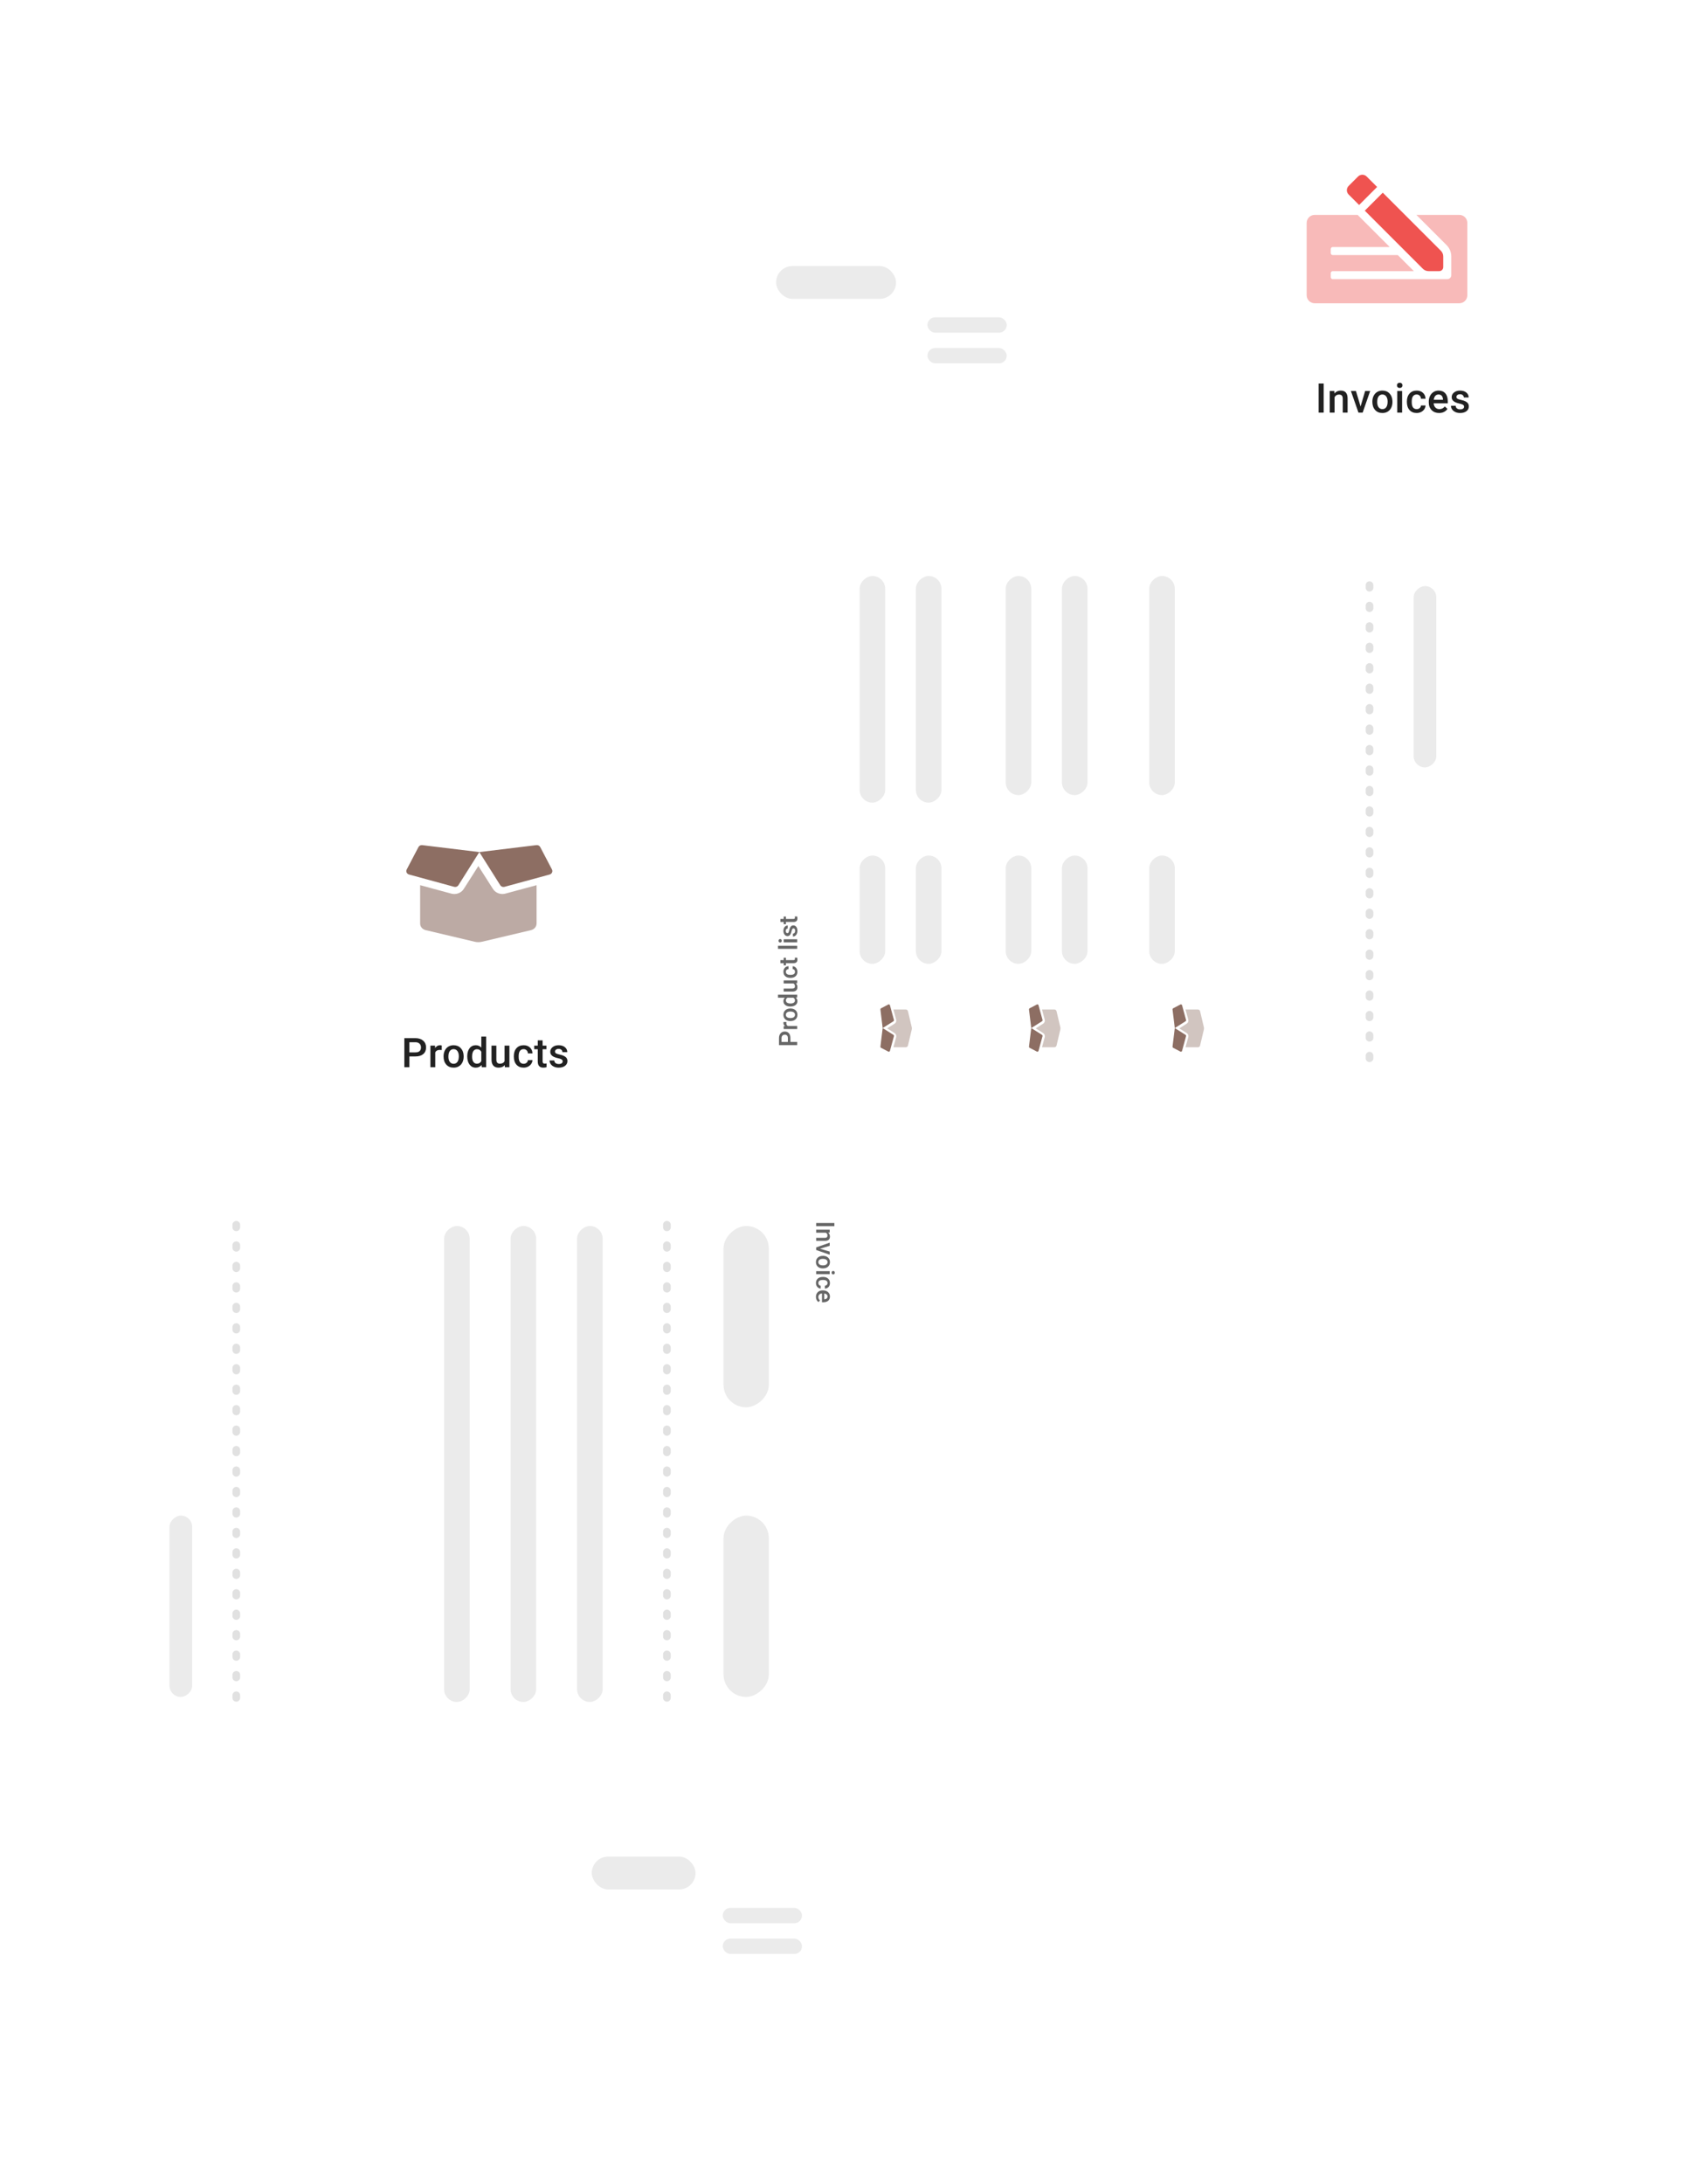 <svg width="659" height="854" viewBox="0 0 659 854" fill="none" xmlns="http://www.w3.org/2000/svg">
<g filter="url(#filter0_d)">
<rect x="429.633" y="92" width="89.86" height="141.619" rx="16" transform="rotate(90 429.633 92)" fill="white"/>
</g>
<rect x="362.729" y="124.093" width="31" height="6" rx="3" fill="black" fill-opacity="0.08"/>
<rect x="362.729" y="136.093" width="31" height="6" rx="3" fill="black" fill-opacity="0.08"/>
<rect x="303.527" y="104.035" width="46.911" height="12.837" rx="6.419" fill="black" fill-opacity="0.08"/>
<g filter="url(#filter1_d)">
<rect x="340.553" y="714" width="89.86" height="122.537" rx="16" transform="rotate(90 340.553 714)" fill="white"/>
</g>
<rect x="282.664" y="746.093" width="31" height="6" rx="3" fill="black" fill-opacity="0.08"/>
<rect x="282.664" y="758.093" width="31" height="6" rx="3" fill="black" fill-opacity="0.08"/>
<rect x="231.439" y="726.035" width="40.59" height="12.837" rx="6.419" fill="black" fill-opacity="0.08"/>
<g filter="url(#filter2_d)">
<rect x="345.014" y="460.711" width="227.509" height="325.013" rx="16" transform="rotate(90 345.014 460.711)" fill="white"/>
</g>
<rect x="75.152" y="592.687" width="70.912" height="8.864" rx="4.432" transform="rotate(90 75.152 592.687)" fill="black" fill-opacity="0.08"/>
<rect x="300.693" y="479.424" width="70.912" height="17.728" rx="8.864" transform="rotate(90 300.693 479.424)" fill="black" fill-opacity="0.08"/>
<rect x="300.693" y="592.687" width="70.912" height="17.728" rx="8.864" transform="rotate(90 300.693 592.687)" fill="black" fill-opacity="0.08"/>
<rect x="235.691" y="479.424" width="186.144" height="10" rx="5" transform="rotate(90 235.691 479.424)" fill="black" fill-opacity="0.08"/>
<rect x="209.691" y="479.424" width="186.144" height="10" rx="5" transform="rotate(90 209.691 479.424)" fill="black" fill-opacity="0.08"/>
<rect x="183.691" y="479.424" width="186.144" height="10" rx="5" transform="rotate(90 183.691 479.424)" fill="black" fill-opacity="0.08"/>
<path d="M319.209 479.481L319.209 478.25L326.318 478.25L326.318 479.481L319.209 479.481ZM324.492 481.986L323.882 482.02C324.354 482.411 324.59 482.923 324.59 483.558C324.59 484.658 323.96 485.218 322.7 485.238L319.209 485.238L319.209 484.051L322.632 484.051C322.967 484.051 323.215 483.978 323.374 483.832C323.537 483.688 323.618 483.452 323.618 483.124C323.618 482.645 323.402 482.289 322.969 482.054L319.209 482.054L319.209 480.868L324.492 480.868L324.492 481.986ZM320.713 488.314L324.492 489.432L324.492 490.658L319.209 488.827L319.209 487.796L324.492 485.951L324.492 487.181L320.713 488.314ZM321.899 491.102C322.417 491.102 322.882 491.205 323.296 491.41C323.713 491.615 324.032 491.903 324.253 492.274C324.478 492.645 324.59 493.071 324.59 493.553C324.59 494.266 324.36 494.844 323.901 495.287C323.442 495.733 322.834 495.973 322.075 496.009L321.797 496.014C321.276 496.014 320.811 495.913 320.4 495.711C319.99 495.513 319.673 495.226 319.448 494.852C319.224 494.481 319.111 494.051 319.111 493.563C319.111 492.818 319.359 492.22 319.854 491.771C320.352 491.325 321.014 491.102 321.841 491.102L321.899 491.102ZM321.797 492.289C321.253 492.289 320.827 492.401 320.518 492.625C320.212 492.85 320.059 493.163 320.059 493.563C320.059 493.963 320.215 494.274 320.527 494.496C320.84 494.72 321.297 494.833 321.899 494.833C322.433 494.833 322.856 494.717 323.169 494.486C323.481 494.258 323.638 493.947 323.638 493.553C323.638 493.166 323.483 492.858 323.174 492.63C322.868 492.403 322.409 492.289 321.797 492.289ZM319.209 498.28L319.209 497.093L324.492 497.093L324.492 498.28L319.209 498.28ZM325.864 497.02C326.047 497.02 326.198 497.077 326.318 497.191C326.439 497.308 326.499 497.474 326.499 497.689C326.499 497.904 326.439 498.07 326.318 498.187C326.198 498.304 326.047 498.363 325.864 498.363C325.685 498.363 325.535 498.304 325.415 498.187C325.298 498.07 325.239 497.904 325.239 497.689C325.239 497.474 325.298 497.308 325.415 497.191C325.535 497.077 325.685 497.02 325.864 497.02ZM320.059 501.747C320.059 502.043 320.145 502.289 320.317 502.484C320.49 502.679 320.703 502.783 320.957 502.796L320.957 503.915C320.628 503.902 320.321 503.799 320.034 503.607C319.751 503.415 319.526 503.154 319.36 502.826C319.194 502.497 319.111 502.142 319.111 501.761C319.111 501.022 319.351 500.436 319.829 500.003C320.308 499.57 320.968 499.354 321.812 499.354L321.934 499.354C322.738 499.354 323.381 499.569 323.862 499.999C324.347 500.428 324.59 501.014 324.59 501.756C324.59 502.385 324.406 502.896 324.038 503.29C323.674 503.687 323.193 503.895 322.598 503.915L322.598 502.796C322.9 502.783 323.149 502.679 323.345 502.484C323.54 502.292 323.638 502.046 323.638 501.747C323.638 501.362 323.498 501.066 323.218 500.858C322.941 500.65 322.52 500.544 321.953 500.541L321.763 500.541C321.19 500.541 320.762 500.643 320.479 500.848C320.199 501.056 320.059 501.356 320.059 501.747ZM319.111 507.137C319.111 506.385 319.347 505.775 319.819 505.306C320.295 504.841 320.926 504.608 321.714 504.608L321.86 504.608C322.388 504.608 322.858 504.709 323.271 504.911C323.688 505.116 324.012 505.402 324.243 505.77C324.474 506.138 324.59 506.548 324.59 507C324.59 507.72 324.36 508.275 323.901 508.666C323.442 509.059 322.793 509.256 321.953 509.256L321.475 509.256L321.475 505.804C321.038 505.84 320.693 505.985 320.439 506.239C320.186 506.496 320.059 506.818 320.059 507.206C320.059 507.749 320.278 508.192 320.718 508.534L320.107 509.173C319.792 508.962 319.546 508.679 319.37 508.324C319.198 507.972 319.111 507.577 319.111 507.137ZM323.638 506.996C323.638 506.67 323.524 506.406 323.296 506.205C323.068 506.006 322.751 505.879 322.344 505.824L322.344 508.084L322.432 508.084C322.829 508.058 323.128 507.953 323.33 507.767C323.535 507.582 323.638 507.324 323.638 506.996Z" fill="black" fill-opacity="0.6"/>
<line x1="92.412" y1="478.955" x2="92.412" y2="664.068" stroke="black" stroke-opacity="0.12" stroke-width="3" stroke-linecap="round" stroke-dasharray="1 7"/>
<line x1="260.826" y1="478.955" x2="260.826" y2="664.068" stroke="black" stroke-opacity="0.12" stroke-width="3" stroke-linecap="round" stroke-dasharray="1 7"/>
<g filter="url(#filter3_d)">
<rect x="283.014" y="435.026" width="227.509" height="325.013" rx="16" transform="rotate(-90 283.014 435.026)" fill="white"/>
</g>
<rect x="552.873" y="300.096" width="70.912" height="8.864" rx="4.432" transform="rotate(-90 552.873 300.096)" fill="black" fill-opacity="0.08"/>
<rect x="393.32" y="376.917" width="42.35" height="10" rx="5" transform="rotate(-90 393.32 376.917)" fill="black" fill-opacity="0.08"/>
<rect x="415.32" y="376.917" width="42.35" height="10" rx="5" transform="rotate(-90 415.32 376.917)" fill="black" fill-opacity="0.08"/>
<rect x="336.197" y="376.917" width="42.35" height="10" rx="5" transform="rotate(-90 336.197 376.917)" fill="black" fill-opacity="0.08"/>
<rect x="358.197" y="376.917" width="42.35" height="10" rx="5" transform="rotate(-90 358.197 376.917)" fill="black" fill-opacity="0.08"/>
<rect x="393.32" y="310.93" width="85.685" height="10" rx="5" transform="rotate(-90 393.32 310.93)" fill="black" fill-opacity="0.08"/>
<rect x="415.32" y="310.93" width="85.685" height="10" rx="5" transform="rotate(-90 415.32 310.93)" fill="black" fill-opacity="0.08"/>
<rect x="336.197" y="313.885" width="88.64" height="10" rx="5" transform="rotate(-90 336.197 313.885)" fill="black" fill-opacity="0.08"/>
<rect x="358.197" y="313.885" width="88.64" height="10" rx="5" transform="rotate(-90 358.197 313.885)" fill="black" fill-opacity="0.08"/>
<rect x="449.459" y="376.917" width="42.35" height="10" rx="5" transform="rotate(-90 449.459 376.917)" fill="black" fill-opacity="0.08"/>
<rect x="449.459" y="310.93" width="85.685" height="10" rx="5" transform="rotate(-90 449.459 310.93)" fill="black" fill-opacity="0.08"/>
<line x1="535.615" y1="413.828" x2="535.615" y2="228.714" stroke="black" stroke-opacity="0.12" stroke-width="3" stroke-linecap="round" stroke-dasharray="1 7"/>
<path d="M309.132 407.461L311.773 407.461L311.773 408.696L304.664 408.696L304.664 405.977C304.664 405.182 304.871 404.552 305.284 404.087C305.698 403.618 306.244 403.384 306.925 403.384C307.621 403.384 308.163 403.613 308.551 404.072C308.938 404.528 309.132 405.168 309.132 405.991L309.132 407.461ZM308.141 407.461L308.141 405.977C308.141 405.537 308.038 405.202 307.833 404.971C307.625 404.74 307.325 404.624 306.935 404.624C306.55 404.624 306.244 404.741 306.017 404.976C305.785 405.21 305.667 405.532 305.66 405.942L305.66 407.461L308.141 407.461ZM307.574 399.648C307.548 399.805 307.535 399.966 307.535 400.132C307.535 400.675 307.743 401.042 308.16 401.23L311.773 401.23L311.773 402.417L306.49 402.417L306.49 401.284L307.081 401.255C306.622 400.968 306.393 400.571 306.393 400.063C306.393 399.894 306.415 399.754 306.461 399.644L307.574 399.648ZM309.083 399.297C308.565 399.297 308.1 399.194 307.687 398.989C307.27 398.784 306.951 398.496 306.729 398.125C306.505 397.754 306.393 397.327 306.393 396.846C306.393 396.133 306.622 395.555 307.081 395.112C307.54 394.666 308.149 394.425 308.907 394.39L309.186 394.385C309.706 394.385 310.172 394.486 310.582 394.687C310.992 394.886 311.31 395.173 311.534 395.547C311.759 395.918 311.871 396.348 311.871 396.836C311.871 397.581 311.624 398.179 311.129 398.628C310.631 399.074 309.968 399.297 309.142 399.297L309.083 399.297ZM309.186 398.11C309.729 398.11 310.156 397.998 310.465 397.773C310.771 397.549 310.924 397.236 310.924 396.836C310.924 396.436 310.768 396.125 310.455 395.903C310.143 395.679 309.685 395.566 309.083 395.566C308.549 395.566 308.126 395.682 307.813 395.913C307.501 396.141 307.345 396.452 307.345 396.846C307.345 397.233 307.499 397.541 307.809 397.769C308.115 397.996 308.574 398.11 309.186 398.11ZM309.093 393.604C308.279 393.604 307.626 393.415 307.135 393.037C306.64 392.66 306.393 392.153 306.393 391.519C306.393 390.959 306.588 390.506 306.979 390.161L304.273 390.161L304.273 388.975L311.773 388.975L311.773 390.049L311.227 390.107C311.656 390.462 311.871 390.936 311.871 391.528C311.871 392.147 311.622 392.648 311.124 393.032C310.626 393.413 309.949 393.604 309.093 393.604ZM309.195 392.417C309.732 392.417 310.152 392.314 310.455 392.109C310.755 391.901 310.904 391.606 310.904 391.226C310.904 390.741 310.688 390.386 310.255 390.161L307.999 390.161C307.576 390.379 307.364 390.731 307.364 391.216C307.364 391.6 307.517 391.896 307.823 392.104C308.126 392.313 308.583 392.417 309.195 392.417ZM311.256 384.536C311.666 384.884 311.871 385.379 311.871 386.021C311.871 386.593 311.703 387.028 311.368 387.324C311.033 387.617 310.548 387.764 309.913 387.764L306.49 387.764L306.49 386.577L309.898 386.577C310.569 386.577 310.904 386.299 310.904 385.742C310.904 385.166 310.698 384.777 310.284 384.575L306.49 384.575L306.49 383.389L311.773 383.389L311.773 384.507L311.256 384.536ZM310.924 380.01C310.924 379.714 310.838 379.468 310.665 379.272C310.493 379.077 310.279 378.973 310.025 378.96L310.025 377.842C310.354 377.855 310.662 377.957 310.948 378.149C311.231 378.341 311.456 378.602 311.622 378.931C311.788 379.259 311.871 379.614 311.871 379.995C311.871 380.734 311.632 381.32 311.153 381.753C310.675 382.186 310.014 382.402 309.171 382.402L309.049 382.402C308.245 382.402 307.602 382.187 307.12 381.758C306.635 381.328 306.393 380.742 306.393 380C306.393 379.372 306.576 378.861 306.944 378.467C307.309 378.07 307.789 377.861 308.385 377.842L308.385 378.96C308.082 378.973 307.833 379.077 307.638 379.272C307.442 379.465 307.345 379.71 307.345 380.01C307.345 380.394 307.485 380.69 307.765 380.898C308.041 381.107 308.463 381.213 309.029 381.216L309.22 381.216C309.793 381.216 310.221 381.113 310.504 380.908C310.784 380.7 310.924 380.4 310.924 380.01ZM305.206 375.459L306.49 375.459L306.49 374.526L307.369 374.526L307.369 375.459L310.318 375.459C310.52 375.459 310.667 375.42 310.758 375.342C310.846 375.26 310.89 375.117 310.89 374.912C310.89 374.775 310.873 374.637 310.841 374.497L311.759 374.497C311.834 374.767 311.871 375.028 311.871 375.278C311.871 376.19 311.368 376.646 310.362 376.646L307.369 376.646L307.369 377.515L306.49 377.515L306.49 376.646L305.206 376.646L305.206 375.459ZM311.773 369.863L311.773 371.05L304.273 371.05L304.273 369.863L311.773 369.863ZM311.773 367.305L311.773 368.491L306.49 368.491L306.49 367.305L311.773 367.305ZM305.118 368.564C304.936 368.564 304.785 368.507 304.664 368.394C304.544 368.276 304.483 368.11 304.483 367.896C304.483 367.681 304.544 367.515 304.664 367.397C304.785 367.28 304.936 367.222 305.118 367.222C305.297 367.222 305.447 367.28 305.567 367.397C305.685 367.515 305.743 367.681 305.743 367.896C305.743 368.11 305.685 368.276 305.567 368.394C305.447 368.507 305.297 368.564 305.118 368.564ZM310.338 363.047C310.126 363.047 309.965 363.135 309.854 363.311C309.744 363.483 309.646 363.771 309.562 364.175C309.477 364.578 309.369 364.915 309.239 365.186C308.953 365.778 308.538 366.074 307.994 366.074C307.538 366.074 307.158 365.882 306.852 365.498C306.546 365.114 306.393 364.626 306.393 364.033C306.393 363.402 306.549 362.892 306.861 362.505C307.174 362.114 307.579 361.919 308.077 361.919L308.077 363.105C307.849 363.105 307.66 363.19 307.511 363.359C307.358 363.529 307.281 363.753 307.281 364.033C307.281 364.294 307.341 364.507 307.462 364.673C307.582 364.836 307.743 364.917 307.945 364.917C308.128 364.917 308.269 364.84 308.37 364.687C308.471 364.535 308.574 364.225 308.678 363.76C308.779 363.294 308.901 362.93 309.044 362.666C309.184 362.399 309.353 362.202 309.552 362.075C309.75 361.945 309.991 361.88 310.274 361.88C310.75 361.88 311.135 362.077 311.432 362.471C311.725 362.865 311.871 363.381 311.871 364.019C311.871 364.451 311.793 364.837 311.637 365.176C311.48 365.514 311.266 365.778 310.992 365.967C310.719 366.156 310.424 366.25 310.108 366.25L310.108 365.098C310.388 365.081 310.605 364.976 310.758 364.78C310.908 364.585 310.982 364.326 310.982 364.004C310.982 363.691 310.924 363.454 310.807 363.291C310.686 363.128 310.53 363.047 310.338 363.047ZM305.206 359.355L306.49 359.355L306.49 358.423L307.369 358.423L307.369 359.355L310.318 359.355C310.52 359.355 310.667 359.316 310.758 359.238C310.846 359.157 310.89 359.014 310.89 358.809C310.89 358.672 310.873 358.534 310.841 358.394L311.759 358.394C311.834 358.664 311.871 358.924 311.871 359.175C311.871 360.086 311.368 360.542 310.362 360.542L307.369 360.542L307.369 361.411L306.49 361.411L306.49 360.542L305.206 360.542L305.206 359.355Z" fill="black" fill-opacity="0.6"/>
<path opacity="0.4" fill-rule="evenodd" clip-rule="evenodd" d="M350.476 398.718L349.408 394.766L354.264 394.766C354.663 394.767 355.012 395.055 355.109 395.464L356.585 401.707C356.654 402.001 356.654 402.307 356.585 402.601L355.109 408.837C355.013 409.248 354.664 409.537 354.264 409.536L349.408 409.536L350.478 405.584C350.513 405.459 350.53 405.33 350.53 405.2C350.528 404.711 350.285 404.257 349.889 404.003L346.98 402.151L349.888 400.296C350.284 400.043 350.526 399.591 350.527 399.102C350.528 398.972 350.511 398.843 350.476 398.718L350.476 398.718Z" fill="#8D6E63"/>
<path fill-rule="evenodd" clip-rule="evenodd" d="M344.574 394.303L347.418 392.812C347.477 392.782 347.543 392.765 347.609 392.764C347.676 392.763 347.742 392.777 347.803 392.805C347.864 392.834 347.919 392.876 347.962 392.929C348.006 392.981 348.038 393.043 348.055 393.109L349.618 398.837C349.673 399.042 349.59 399.261 349.416 399.372L345.21 402.026L344.328 394.786C344.303 394.587 344.402 394.393 344.574 394.303L344.574 394.303ZM347.418 411.238L344.574 409.748C344.404 409.658 344.305 409.466 344.329 409.268L345.21 402.027L349.415 404.682C349.589 404.793 349.671 405.012 349.617 405.218L348.054 410.946C348.037 411.012 348.005 411.073 347.962 411.125C347.918 411.178 347.864 411.22 347.802 411.249C347.742 411.277 347.676 411.29 347.609 411.288C347.543 411.287 347.477 411.269 347.418 411.238L347.418 411.238Z" fill="#8D6E63"/>
<path opacity="0.4" fill-rule="evenodd" clip-rule="evenodd" d="M408.583 398.718L407.516 394.766L412.371 394.766C412.771 394.767 413.119 395.055 413.217 395.464L414.693 401.707C414.761 402.001 414.761 402.307 414.693 402.601L413.217 408.837C413.121 409.248 412.772 409.537 412.371 409.536L407.516 409.536L408.585 405.584C408.62 405.459 408.638 405.33 408.637 405.2C408.636 404.711 408.393 404.257 407.996 404.003L405.088 402.151L407.996 400.296C408.391 400.043 408.633 399.591 408.634 399.102C408.635 398.972 408.618 398.843 408.583 398.718L408.583 398.718Z" fill="#8D6E63"/>
<path fill-rule="evenodd" clip-rule="evenodd" d="M402.681 394.303L405.525 392.812C405.584 392.782 405.65 392.765 405.717 392.764C405.783 392.763 405.85 392.777 405.91 392.805C405.972 392.834 406.026 392.876 406.07 392.929C406.113 392.981 406.145 393.043 406.163 393.109L407.725 398.837C407.78 399.042 407.698 399.261 407.523 399.372L403.317 402.026L402.435 394.786C402.411 394.587 402.51 394.393 402.681 394.303L402.681 394.303ZM405.525 411.238L402.681 409.748C402.511 409.658 402.413 409.466 402.437 409.268L403.318 402.027L407.522 404.682C407.697 404.793 407.779 405.012 407.724 405.218L406.162 410.946C406.144 411.012 406.113 411.073 406.069 411.125C406.026 411.178 405.971 411.22 405.91 411.249C405.849 411.277 405.783 411.29 405.716 411.288C405.65 411.287 405.585 411.269 405.526 411.238L405.525 411.238Z" fill="#8D6E63"/>
<path opacity="0.4" fill-rule="evenodd" clip-rule="evenodd" d="M464.722 398.718L463.655 394.766L468.51 394.766C468.909 394.767 469.258 395.055 469.356 395.464L470.831 401.707C470.9 402.001 470.9 402.307 470.831 402.601L469.356 408.837C469.26 409.248 468.91 409.537 468.51 409.536L463.655 409.536L464.724 405.584C464.759 405.459 464.776 405.33 464.776 405.2C464.774 404.711 464.531 404.257 464.135 404.003L461.227 402.151L464.134 400.296C464.53 400.043 464.772 399.591 464.773 399.102C464.774 398.972 464.757 398.843 464.722 398.718L464.722 398.718Z" fill="#8D6E63"/>
<path fill-rule="evenodd" clip-rule="evenodd" d="M458.82 394.303L461.664 392.812C461.723 392.782 461.789 392.765 461.855 392.764C461.922 392.763 461.988 392.777 462.049 392.805C462.11 392.834 462.165 392.876 462.208 392.929C462.252 392.981 462.284 393.043 462.301 393.109L463.864 398.837C463.919 399.042 463.836 399.261 463.662 399.372L459.456 402.026L458.574 394.786C458.55 394.587 458.648 394.393 458.82 394.303L458.82 394.303ZM461.664 411.238L458.82 409.748C458.65 409.658 458.551 409.466 458.575 409.268L459.456 402.027L463.661 404.682C463.835 404.793 463.918 405.012 463.863 405.218L462.3 410.946C462.283 411.012 462.252 411.073 462.208 411.125C462.164 411.178 462.11 411.22 462.048 411.249C461.988 411.277 461.922 411.29 461.855 411.288C461.789 411.287 461.723 411.269 461.665 411.238L461.664 411.238Z" fill="#8D6E63"/>
<g filter="url(#filter4_d)">
<path d="M94.014 292C94.014 283.163 101.177 276 110.014 276H237.449C246.285 276 253.449 283.163 253.449 292V419.435C253.449 428.272 246.285 435.435 237.449 435.435H110.014C101.177 435.435 94.014 428.272 94.014 419.435V292Z" fill="white"/>
<path fill-rule="evenodd" clip-rule="evenodd" d="M182.667 334.445L194.853 331.153V346.125C194.85 347.356 193.963 348.43 192.7 348.732L173.451 353.283C172.544 353.493 171.6 353.493 170.693 353.283L151.466 348.732C150.198 348.436 149.308 347.359 149.311 346.125V331.153L161.497 334.451C161.882 334.559 162.28 334.612 162.68 334.61C164.19 334.606 165.59 333.857 166.371 332.634L172.082 323.667L177.801 332.633C178.581 333.853 179.977 334.599 181.484 334.602C181.884 334.605 182.282 334.552 182.667 334.446V334.445Z" fill="#BCAAA4"/>
<path fill-rule="evenodd" clip-rule="evenodd" d="M196.283 316.25L200.879 325.018C200.973 325.201 201.024 325.403 201.028 325.609C201.032 325.815 200.989 326.018 200.902 326.205C200.812 326.395 200.681 326.563 200.519 326.698C200.358 326.832 200.168 326.93 199.965 326.984L182.303 331.802C181.669 331.972 180.994 331.717 180.652 331.179L172.468 318.21L194.792 315.491C195.408 315.415 196.005 315.72 196.282 316.25H196.283ZM144.063 325.018L148.659 316.25C148.936 315.724 149.529 315.421 150.14 315.495L172.467 318.211L164.278 331.176C163.937 331.714 163.261 331.967 162.627 331.799L144.965 326.981C144.762 326.928 144.573 326.83 144.412 326.696C144.25 326.562 144.12 326.393 144.031 326.203C143.945 326.017 143.903 325.813 143.909 325.608C143.914 325.403 143.967 325.202 144.063 325.02V325.018Z" fill="#8D6E63"/>
<path d="M145.113 398.126V402.353H143.136V390.978H147.488C148.759 390.978 149.766 391.309 150.511 391.97C151.261 392.632 151.636 393.507 151.636 394.595C151.636 395.71 151.269 396.577 150.535 397.197C149.805 397.817 148.782 398.126 147.464 398.126H145.113ZM145.113 396.541H147.488C148.191 396.541 148.727 396.376 149.097 396.048C149.467 395.715 149.652 395.236 149.652 394.611C149.652 393.996 149.464 393.507 149.089 393.142C148.714 392.772 148.199 392.582 147.542 392.572H145.113V396.541ZM157.763 395.634C157.513 395.593 157.255 395.572 156.989 395.572C156.12 395.572 155.534 395.905 155.231 396.572V402.353H153.333V393.9H155.146L155.192 394.845C155.651 394.111 156.286 393.744 157.099 393.744C157.37 393.744 157.593 393.78 157.771 393.853L157.763 395.634ZM158.475 398.048C158.475 397.22 158.639 396.475 158.967 395.814C159.296 395.147 159.756 394.637 160.35 394.283C160.944 393.923 161.626 393.744 162.397 393.744C163.538 393.744 164.462 394.111 165.171 394.845C165.884 395.58 166.27 396.554 166.327 397.767L166.335 398.212C166.335 399.046 166.173 399.791 165.85 400.447C165.533 401.103 165.074 401.611 164.475 401.97C163.881 402.33 163.194 402.509 162.413 402.509C161.22 402.509 160.264 402.113 159.546 401.322C158.832 400.525 158.475 399.465 158.475 398.142V398.048ZM160.374 398.212C160.374 399.082 160.553 399.764 160.913 400.259C161.272 400.749 161.772 400.994 162.413 400.994C163.053 400.994 163.551 400.744 163.905 400.244C164.264 399.744 164.444 399.012 164.444 398.048C164.444 397.194 164.259 396.517 163.889 396.017C163.525 395.517 163.027 395.267 162.397 395.267C161.777 395.267 161.285 395.514 160.921 396.009C160.556 396.499 160.374 397.233 160.374 398.212ZM167.735 398.064C167.735 396.762 168.037 395.718 168.641 394.931C169.245 394.139 170.055 393.744 171.071 393.744C171.966 393.744 172.69 394.056 173.242 394.681V390.353H175.141V402.353H173.422L173.328 401.478C172.761 402.166 172.003 402.509 171.055 402.509C170.065 402.509 169.263 402.111 168.649 401.314C168.039 400.517 167.735 399.434 167.735 398.064ZM169.633 398.228C169.633 399.087 169.797 399.759 170.125 400.244C170.459 400.723 170.93 400.962 171.539 400.962C172.315 400.962 172.883 400.616 173.242 399.923V396.314C172.893 395.637 172.331 395.298 171.555 395.298C170.94 395.298 170.466 395.543 170.133 396.033C169.8 396.517 169.633 397.249 169.633 398.228ZM182.392 401.525C181.835 402.181 181.043 402.509 180.017 402.509C179.101 402.509 178.405 402.241 177.931 401.705C177.463 401.168 177.228 400.392 177.228 399.376V393.9H179.127V399.353C179.127 400.426 179.572 400.962 180.463 400.962C181.385 400.962 182.007 400.632 182.33 399.97V393.9H184.228V402.353H182.439L182.392 401.525ZM189.785 400.994C190.259 400.994 190.652 400.856 190.964 400.58C191.277 400.304 191.443 399.962 191.464 399.556H193.253C193.233 400.082 193.068 400.574 192.761 401.033C192.454 401.486 192.037 401.845 191.511 402.111C190.985 402.376 190.417 402.509 189.808 402.509C188.626 402.509 187.688 402.126 186.996 401.361C186.303 400.595 185.956 399.538 185.956 398.189V397.994C185.956 396.707 186.3 395.679 186.988 394.908C187.675 394.132 188.613 393.744 189.8 393.744C190.805 393.744 191.623 394.038 192.253 394.626C192.889 395.21 193.222 395.978 193.253 396.931H191.464C191.443 396.447 191.277 396.048 190.964 395.736C190.657 395.423 190.264 395.267 189.785 395.267C189.17 395.267 188.696 395.491 188.363 395.939C188.029 396.382 187.86 397.056 187.855 397.962V398.267C187.855 399.184 188.019 399.869 188.347 400.322C188.68 400.77 189.16 400.994 189.785 400.994ZM197.216 391.845V393.9H198.708V395.306H197.216V400.025C197.216 400.348 197.278 400.582 197.403 400.728C197.534 400.869 197.763 400.939 198.091 400.939C198.31 400.939 198.531 400.913 198.755 400.861V402.33C198.323 402.449 197.906 402.509 197.505 402.509C196.047 402.509 195.317 401.705 195.317 400.095V395.306H193.927V393.9H195.317V391.845H197.216ZM205.053 400.056C205.053 399.718 204.913 399.46 204.631 399.283C204.355 399.106 203.895 398.949 203.249 398.814C202.603 398.679 202.064 398.507 201.631 398.298C200.684 397.84 200.21 397.176 200.21 396.306C200.21 395.577 200.517 394.968 201.131 394.478C201.746 393.988 202.527 393.744 203.475 393.744C204.486 393.744 205.301 393.994 205.921 394.494C206.546 394.994 206.858 395.642 206.858 396.439H204.96C204.96 396.074 204.824 395.772 204.553 395.533C204.283 395.288 203.923 395.166 203.475 395.166C203.059 395.166 202.717 395.262 202.452 395.455C202.191 395.647 202.061 395.905 202.061 396.228C202.061 396.52 202.184 396.746 202.428 396.908C202.673 397.069 203.168 397.233 203.913 397.4C204.658 397.561 205.241 397.757 205.663 397.986C206.09 398.21 206.405 398.481 206.608 398.798C206.816 399.116 206.921 399.501 206.921 399.955C206.921 400.715 206.605 401.332 205.975 401.806C205.345 402.275 204.52 402.509 203.499 402.509C202.806 402.509 202.189 402.384 201.647 402.134C201.105 401.884 200.684 401.541 200.381 401.103C200.079 400.666 199.928 400.194 199.928 399.689H201.772C201.798 400.137 201.967 400.483 202.28 400.728C202.592 400.968 203.006 401.087 203.522 401.087C204.022 401.087 204.402 400.994 204.663 400.806C204.923 400.613 205.053 400.363 205.053 400.056Z" fill="black" fill-opacity="0.87"/>
</g>
<g filter="url(#filter5_d)">
<path d="M449.014 36C449.014 27.163 456.177 20 465.014 20H592.449C601.285 20 608.449 27.163 608.449 36V163.435C608.449 172.272 601.285 179.435 592.449 179.435H465.014C456.177 179.435 449.014 172.272 449.014 163.435V36Z" fill="white"/>
<g clip-path="url(#clip0)">
<path opacity="0.4" d="M558.874 72.177V100.456C558.874 101.29 558.543 102.089 557.954 102.678C557.365 103.267 556.566 103.598 555.732 103.598H499.173C498.34 103.598 497.541 103.267 496.952 102.678C496.362 102.089 496.031 101.29 496.031 100.456V72.177C496.031 71.344 496.362 70.544 496.952 69.955C497.541 69.366 498.34 69.035 499.173 69.035H515.97L528.533 81.603H506.243C506.035 81.603 505.835 81.686 505.688 81.833C505.54 81.981 505.458 82.18 505.458 82.389V83.96C505.458 84.168 505.54 84.368 505.688 84.515C505.835 84.663 506.035 84.745 506.243 84.745H531.675L537.959 91.03H506.243C506.035 91.03 505.835 91.112 505.688 91.26C505.54 91.407 505.458 91.607 505.458 91.815V93.386C505.458 93.595 505.54 93.794 505.688 93.942C505.835 94.089 506.035 94.172 506.243 94.172H551.019C551.436 94.172 551.835 94.006 552.13 93.712C552.425 93.417 552.59 93.017 552.59 92.601V85.289C552.59 84.464 552.428 83.647 552.112 82.884C551.796 82.122 551.333 81.429 550.75 80.845L538.941 69.035H555.732C556.566 69.035 557.365 69.366 557.954 69.955C558.543 70.544 558.874 71.344 558.874 72.177Z" fill="#EF5350"/>
<path d="M548.529 83.067L525.801 60.341L518.761 67.382L541.482 90.108C541.773 90.4 542.12 90.632 542.501 90.79C542.883 90.948 543.292 91.029 543.705 91.029H547.877C548.294 91.029 548.693 90.864 548.988 90.569C549.282 90.275 549.448 89.875 549.448 89.458V85.289C549.448 84.456 549.118 83.656 548.529 83.067ZM519.478 54.011C519.035 53.572 518.437 53.327 517.813 53.327C517.19 53.327 516.592 53.572 516.149 54.011L512.429 57.729C511.992 58.171 511.746 58.767 511.746 59.389C511.746 60.011 511.992 60.607 512.429 61.048L516.544 65.163L523.584 58.112L519.478 54.011Z" fill="#EF5350"/>
</g>
<path d="M502.683 146.353H500.714V134.978H502.683V146.353ZM506.841 137.9L506.896 138.876C507.521 138.121 508.341 137.744 509.356 137.744C511.117 137.744 512.013 138.751 512.044 140.767V146.353H510.146V140.876C510.146 140.34 510.028 139.944 509.794 139.689C509.565 139.429 509.187 139.298 508.661 139.298C507.896 139.298 507.325 139.645 506.95 140.337V146.353H505.052V137.9H506.841ZM517.116 143.947L518.905 137.9H520.866L517.936 146.353H516.288L513.335 137.9H515.303L517.116 143.947ZM521.727 142.048C521.727 141.22 521.891 140.475 522.219 139.814C522.547 139.147 523.008 138.637 523.602 138.283C524.196 137.923 524.878 137.744 525.649 137.744C526.789 137.744 527.714 138.111 528.422 138.845C529.136 139.58 529.521 140.554 529.578 141.767L529.586 142.212C529.586 143.046 529.425 143.791 529.102 144.447C528.784 145.103 528.326 145.611 527.727 145.97C527.133 146.33 526.446 146.509 525.664 146.509C524.472 146.509 523.516 146.113 522.797 145.322C522.084 144.525 521.727 143.465 521.727 142.142V142.048ZM523.625 142.212C523.625 143.082 523.805 143.764 524.164 144.259C524.524 144.749 525.024 144.994 525.664 144.994C526.305 144.994 526.802 144.744 527.156 144.244C527.516 143.744 527.696 143.012 527.696 142.048C527.696 141.194 527.511 140.517 527.141 140.017C526.776 139.517 526.279 139.267 525.649 139.267C525.029 139.267 524.537 139.514 524.172 140.009C523.808 140.499 523.625 141.233 523.625 142.212ZM533.361 146.353H531.463V137.9H533.361V146.353ZM531.346 135.705C531.346 135.413 531.437 135.171 531.619 134.978C531.806 134.785 532.072 134.689 532.416 134.689C532.76 134.689 533.025 134.785 533.213 134.978C533.4 135.171 533.494 135.413 533.494 135.705C533.494 135.991 533.4 136.231 533.213 136.423C533.025 136.611 532.76 136.705 532.416 136.705C532.072 136.705 531.806 136.611 531.619 136.423C531.437 136.231 531.346 135.991 531.346 135.705ZM539.058 144.994C539.532 144.994 539.925 144.856 540.238 144.58C540.55 144.304 540.717 143.962 540.738 143.556H542.527C542.506 144.082 542.342 144.574 542.035 145.033C541.727 145.486 541.311 145.845 540.785 146.111C540.259 146.376 539.691 146.509 539.081 146.509C537.899 146.509 536.962 146.126 536.269 145.361C535.576 144.595 535.23 143.538 535.23 142.189V141.994C535.23 140.707 535.574 139.679 536.261 138.908C536.949 138.132 537.886 137.744 539.074 137.744C540.079 137.744 540.897 138.038 541.527 138.626C542.162 139.21 542.496 139.978 542.527 140.931H540.738C540.717 140.447 540.55 140.048 540.238 139.736C539.93 139.423 539.537 139.267 539.058 139.267C538.443 139.267 537.97 139.491 537.636 139.939C537.303 140.382 537.134 141.056 537.128 141.962V142.267C537.128 143.184 537.292 143.869 537.621 144.322C537.954 144.77 538.433 144.994 539.058 144.994ZM547.833 146.509C546.63 146.509 545.653 146.132 544.903 145.376C544.159 144.616 543.786 143.606 543.786 142.345V142.111C543.786 141.267 543.948 140.514 544.271 139.853C544.599 139.186 545.057 138.668 545.646 138.298C546.234 137.929 546.89 137.744 547.614 137.744C548.765 137.744 549.653 138.111 550.278 138.845C550.909 139.58 551.224 140.619 551.224 141.962V142.728H545.7C545.758 143.426 545.989 143.978 546.396 144.384C546.807 144.791 547.323 144.994 547.942 144.994C548.812 144.994 549.521 144.642 550.067 143.939L551.091 144.916C550.752 145.421 550.299 145.814 549.731 146.095C549.169 146.371 548.536 146.509 547.833 146.509ZM547.606 139.267C547.086 139.267 546.664 139.449 546.341 139.814C546.023 140.179 545.82 140.686 545.731 141.337H549.349V141.197C549.307 140.561 549.138 140.082 548.841 139.759C548.544 139.431 548.133 139.267 547.606 139.267ZM557.592 144.056C557.592 143.718 557.452 143.46 557.171 143.283C556.895 143.106 556.434 142.949 555.788 142.814C555.142 142.679 554.603 142.507 554.171 142.298C553.223 141.84 552.749 141.176 552.749 140.306C552.749 139.577 553.056 138.968 553.671 138.478C554.285 137.988 555.066 137.744 556.014 137.744C557.025 137.744 557.84 137.994 558.46 138.494C559.085 138.994 559.397 139.642 559.397 140.439H557.499C557.499 140.074 557.363 139.772 557.092 139.533C556.822 139.288 556.462 139.166 556.014 139.166C555.598 139.166 555.256 139.262 554.991 139.455C554.73 139.647 554.6 139.905 554.6 140.228C554.6 140.52 554.723 140.746 554.967 140.908C555.212 141.069 555.707 141.233 556.452 141.4C557.197 141.561 557.78 141.757 558.202 141.986C558.629 142.21 558.944 142.481 559.147 142.798C559.355 143.116 559.46 143.501 559.46 143.955C559.46 144.715 559.145 145.332 558.514 145.806C557.884 146.275 557.059 146.509 556.038 146.509C555.345 146.509 554.728 146.384 554.186 146.134C553.645 145.884 553.223 145.541 552.921 145.103C552.618 144.666 552.467 144.194 552.467 143.689H554.311C554.337 144.137 554.506 144.483 554.819 144.728C555.131 144.968 555.546 145.087 556.061 145.087C556.561 145.087 556.941 144.994 557.202 144.806C557.462 144.613 557.592 144.363 557.592 144.056Z" fill="black" fill-opacity="0.87"/>
</g>
<defs>
<filter id="filter0_d" x="268.014" y="72" width="211.619" height="159.86" filterUnits="userSpaceOnUse" color-interpolation-filters="sRGB">
<feFlood flood-opacity="0" result="BackgroundImageFix"/>
<feColorMatrix in="SourceAlpha" type="matrix" values="0 0 0 0 0 0 0 0 0 0 0 0 0 0 0 0 0 0 127 0" result="hardAlpha"/>
<feOffset dx="15" dy="15"/>
<feGaussianBlur stdDeviation="17.5"/>
<feComposite in2="hardAlpha" operator="out"/>
<feColorMatrix type="matrix" values="0 0 0 0 0 0 0 0 0 0 0 0 0 0 0 0 0 0 0.05 0"/>
<feBlend mode="normal" in2="BackgroundImageFix" result="effect1_dropShadow"/>
<feBlend mode="normal" in="SourceGraphic" in2="effect1_dropShadow" result="shape"/>
</filter>
<filter id="filter1_d" x="198.016" y="694" width="192.537" height="159.86" filterUnits="userSpaceOnUse" color-interpolation-filters="sRGB">
<feFlood flood-opacity="0" result="BackgroundImageFix"/>
<feColorMatrix in="SourceAlpha" type="matrix" values="0 0 0 0 0 0 0 0 0 0 0 0 0 0 0 0 0 0 127 0" result="hardAlpha"/>
<feOffset dx="15" dy="15"/>
<feGaussianBlur stdDeviation="17.5"/>
<feComposite in2="hardAlpha" operator="out"/>
<feColorMatrix type="matrix" values="0 0 0 0 0 0 0 0 0 0 0 0 0 0 0 0 0 0 0.05 0"/>
<feBlend mode="normal" in2="BackgroundImageFix" result="effect1_dropShadow"/>
<feBlend mode="normal" in="SourceGraphic" in2="effect1_dropShadow" result="shape"/>
</filter>
<filter id="filter2_d" x="0" y="440.711" width="395.014" height="297.509" filterUnits="userSpaceOnUse" color-interpolation-filters="sRGB">
<feFlood flood-opacity="0" result="BackgroundImageFix"/>
<feColorMatrix in="SourceAlpha" type="matrix" values="0 0 0 0 0 0 0 0 0 0 0 0 0 0 0 0 0 0 127 0" result="hardAlpha"/>
<feOffset dx="15" dy="15"/>
<feGaussianBlur stdDeviation="17.5"/>
<feComposite in2="hardAlpha" operator="out"/>
<feColorMatrix type="matrix" values="0 0 0 0 0 0 0 0 0 0 0 0 0 0 0 0 0 0 0.05 0"/>
<feBlend mode="normal" in2="BackgroundImageFix" result="effect1_dropShadow"/>
<feBlend mode="normal" in="SourceGraphic" in2="effect1_dropShadow" result="shape"/>
</filter>
<filter id="filter3_d" x="263.014" y="187.517" width="395.014" height="297.509" filterUnits="userSpaceOnUse" color-interpolation-filters="sRGB">
<feFlood flood-opacity="0" result="BackgroundImageFix"/>
<feColorMatrix in="SourceAlpha" type="matrix" values="0 0 0 0 0 0 0 0 0 0 0 0 0 0 0 0 0 0 127 0" result="hardAlpha"/>
<feOffset dx="15" dy="15"/>
<feGaussianBlur stdDeviation="17.5"/>
<feComposite in2="hardAlpha" operator="out"/>
<feColorMatrix type="matrix" values="0 0 0 0 0 0 0 0 0 0 0 0 0 0 0 0 0 0 0.05 0"/>
<feBlend mode="normal" in2="BackgroundImageFix" result="effect1_dropShadow"/>
<feBlend mode="normal" in="SourceGraphic" in2="effect1_dropShadow" result="shape"/>
</filter>
<filter id="filter4_d" x="74.014" y="256" width="229.436" height="229.435" filterUnits="userSpaceOnUse" color-interpolation-filters="sRGB">
<feFlood flood-opacity="0" result="BackgroundImageFix"/>
<feColorMatrix in="SourceAlpha" type="matrix" values="0 0 0 0 0 0 0 0 0 0 0 0 0 0 0 0 0 0 127 0" result="hardAlpha"/>
<feOffset dx="15" dy="15"/>
<feGaussianBlur stdDeviation="17.5"/>
<feComposite in2="hardAlpha" operator="out"/>
<feColorMatrix type="matrix" values="0 0 0 0 0 0 0 0 0 0 0 0 0 0 0 0 0 0 0.05 0"/>
<feBlend mode="normal" in2="BackgroundImageFix" result="effect1_dropShadow"/>
<feBlend mode="normal" in="SourceGraphic" in2="effect1_dropShadow" result="shape"/>
</filter>
<filter id="filter5_d" x="429.014" y="0" width="229.436" height="229.435" filterUnits="userSpaceOnUse" color-interpolation-filters="sRGB">
<feFlood flood-opacity="0" result="BackgroundImageFix"/>
<feColorMatrix in="SourceAlpha" type="matrix" values="0 0 0 0 0 0 0 0 0 0 0 0 0 0 0 0 0 0 127 0" result="hardAlpha"/>
<feOffset dx="15" dy="15"/>
<feGaussianBlur stdDeviation="17.5"/>
<feComposite in2="hardAlpha" operator="out"/>
<feColorMatrix type="matrix" values="0 0 0 0 0 0 0 0 0 0 0 0 0 0 0 0 0 0 0.05 0"/>
<feBlend mode="normal" in2="BackgroundImageFix" result="effect1_dropShadow"/>
<feBlend mode="normal" in="SourceGraphic" in2="effect1_dropShadow" result="shape"/>
</filter>
<clipPath id="clip0">
<rect width="62.843" height="50.275" fill="white" transform="translate(496.031 53.324)"/>
</clipPath>
</defs>
</svg>